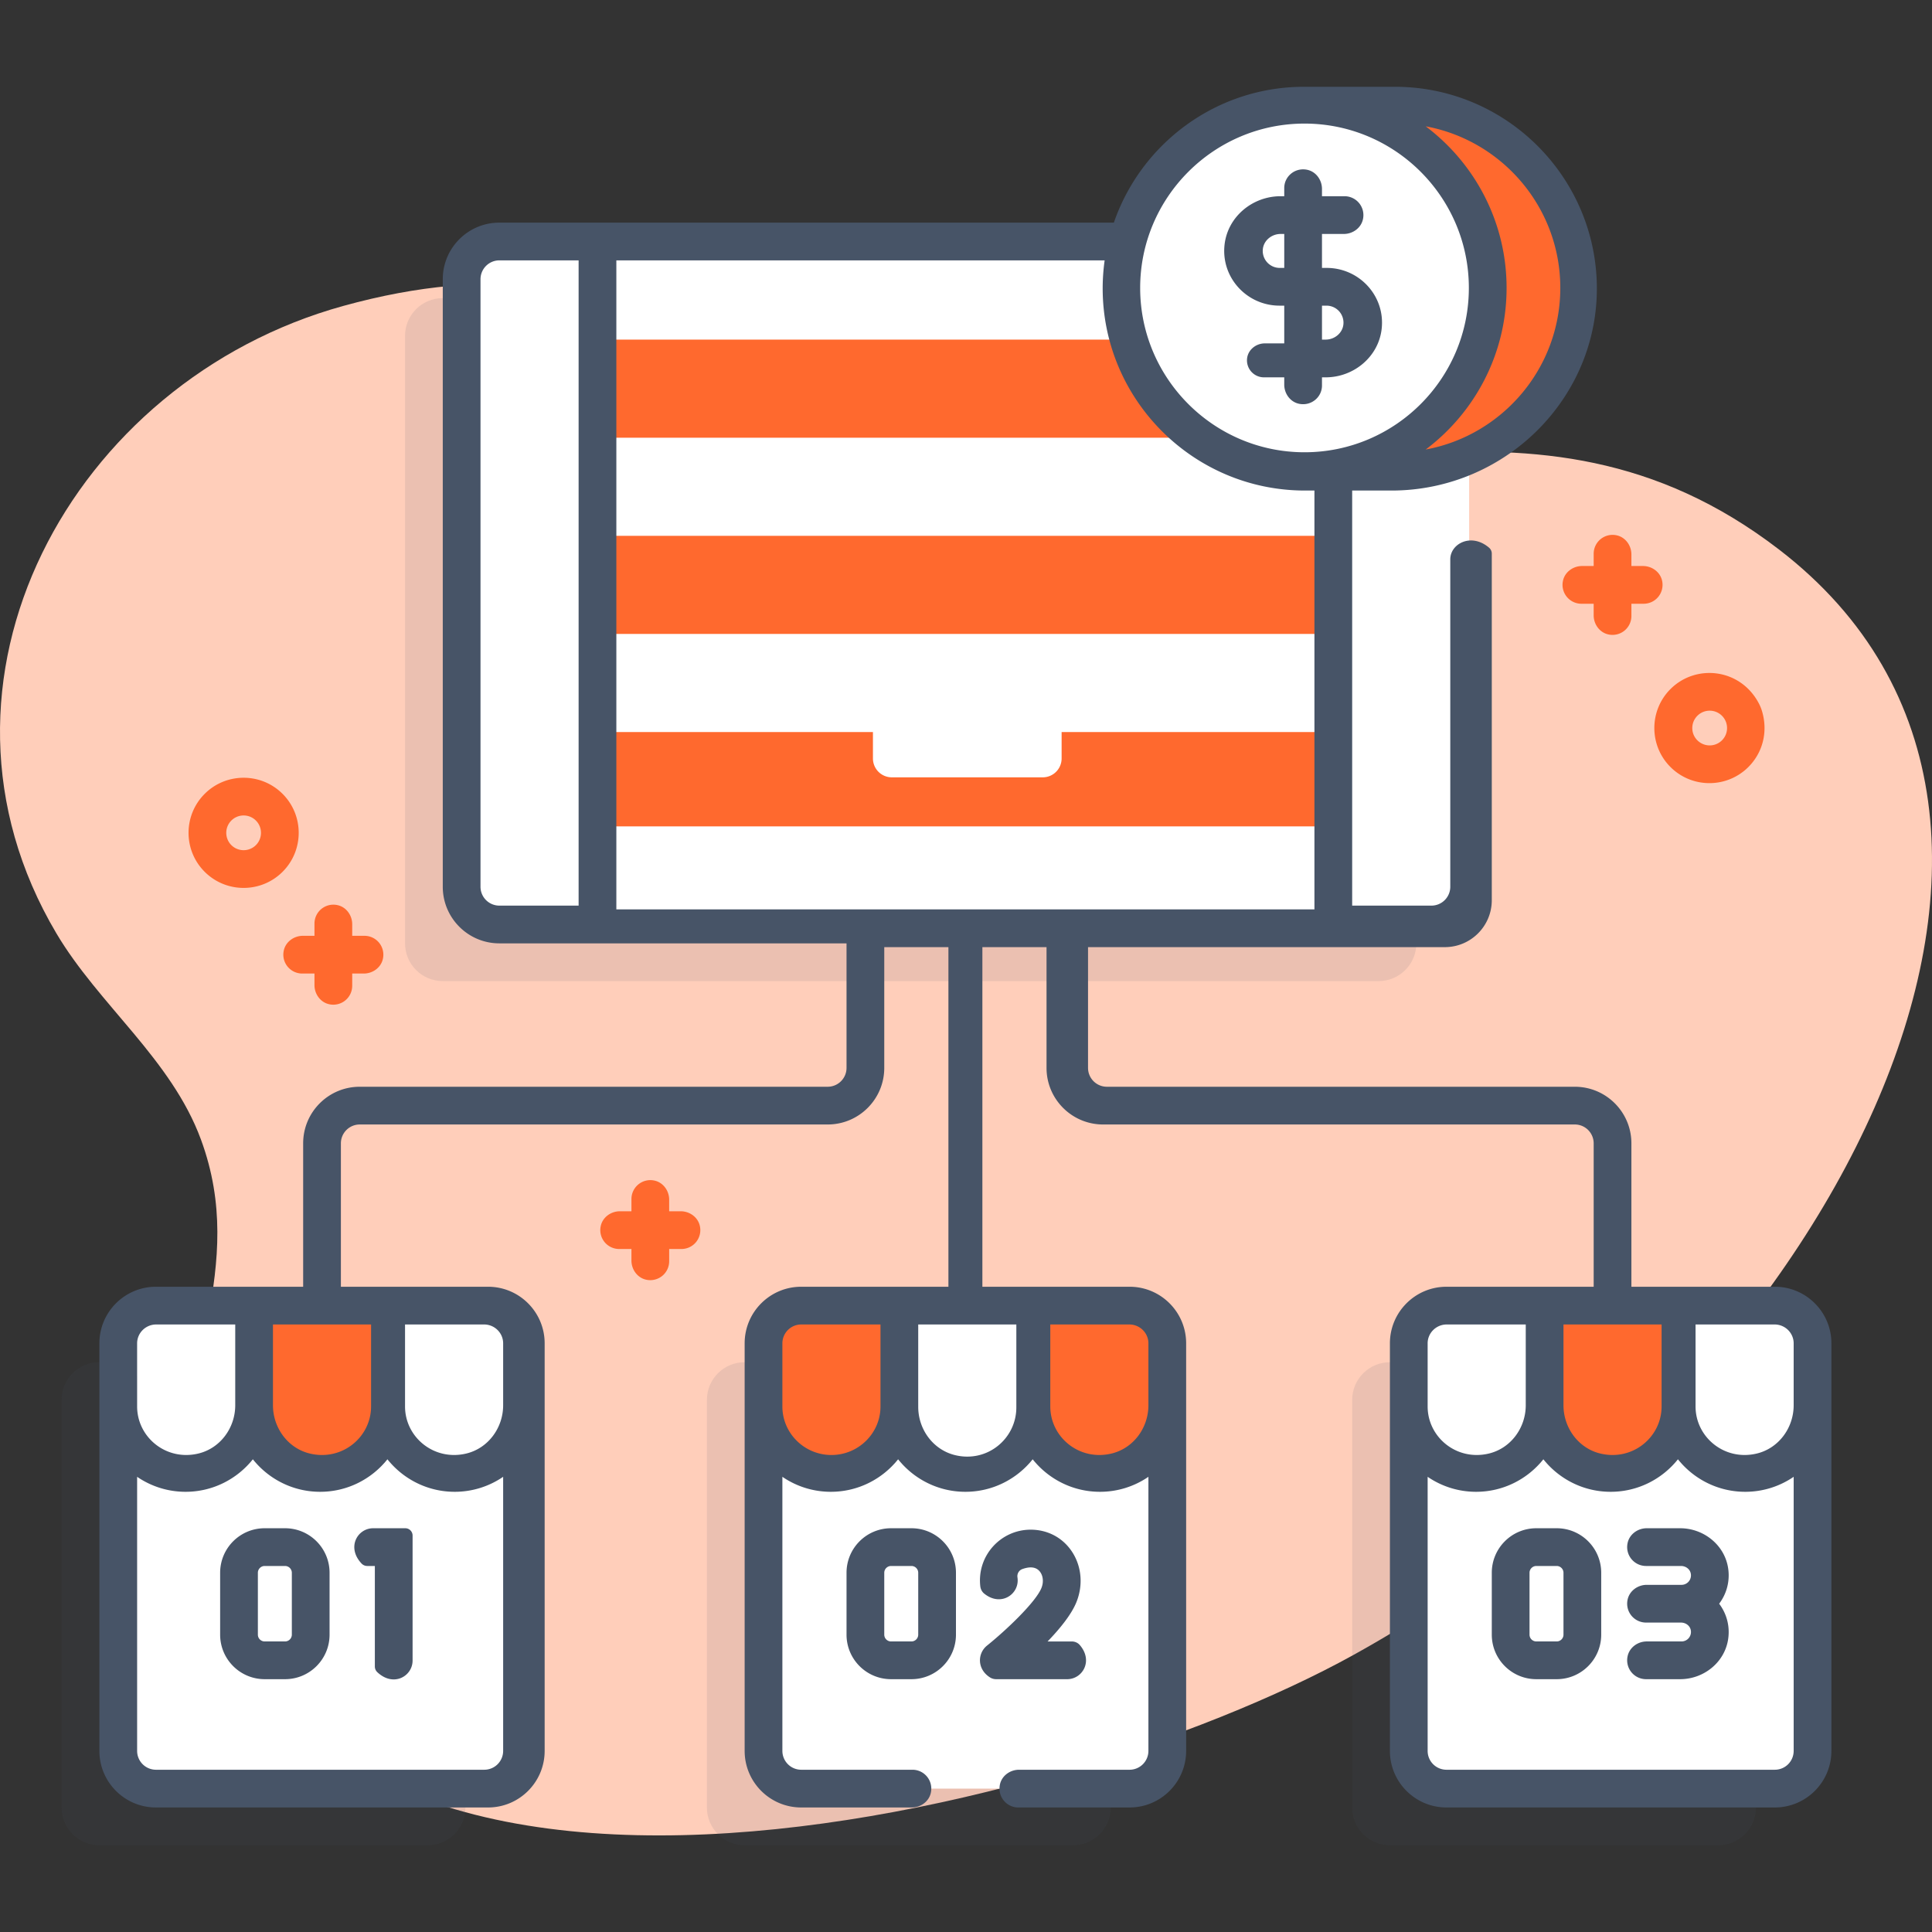 <svg xmlns="http://www.w3.org/2000/svg" xmlns:xlink="http://www.w3.org/1999/xlink" width="512" height="512" x="0" y="0" viewBox="0 0 512 512" style="enable-background:new 0 0 512 512" xml:space="preserve" class=""><rect x="0" y="0" width="512" height="512" fill="#333333" stroke="none"/><g><linearGradient id="a" x1="899.177" x2="790.177" y1="-10273.089" y2="-9912.089" gradientTransform="matrix(1 0 0 -1 -561.6 -9778.99)" gradientUnits="userSpaceOnUse"><stop stop-opacity="1" stop-color="#ffceba" offset="0"></stop><stop stop-opacity="1" stop-color="#ffceba" offset="1"></stop></linearGradient><path fill="url(#a)" d="M471.476 145.641c-65.417-50.293-128.867-9.306-199.64-23.797-71.285-14.597-99.685-63.201-180.876-40.766-71.921 19.874-115.562 99.551-76.024 166.258 11.267 19.009 30.461 33.35 38.305 54.619 12.653 34.311-6.607 60.653-2.85 94.372 15.612 140.101 229.574 85.834 308.303 42.245 123.47-68.359 206.998-220.496 112.782-292.931z" opacity="1" data-original="url(#a)" class=""></path><g fill="#2b2ab5" opacity=".11"><path d="M375.339 250.027V88.975c0-5.506-4.474-9.975-10.01-9.975l-247.981.003c-5.528 0-10.009 4.466-10.009 9.975V250c0 5.523 4.477 10 10 10l247.99.001c5.536.001 10.01-4.468 10.01-9.974zM123.34 371c0-5.523-4.477-10-10-10H26.325c-5.515 0-9.986 4.468-9.986 9.981l.003 108.039c0 5.509 4.464 9.981 9.986 9.981h87.011c5.523 0 10-4.477 10-10zM294.336 370.981c0-5.512-4.47-9.981-9.985-9.981h-87.026c-5.515 0-9.985 4.468-9.985 9.981l-.003 108.039c0 5.509 4.473 9.981 9.985 9.981h87.032c5.512 0 9.985-4.471 9.985-9.981zM465.342 370.981c0-5.512-4.471-9.981-9.986-9.981h-87.017c-5.523 0-10 4.477-10 10l.001 108c0 5.523 4.477 10 10 10h87.013c5.522 0 9.986-4.471 9.986-9.981z" fill="#475467" opacity="1" data-original="#2b2ab5" class=""></path></g><path fill="#ff692e" d="M140.339 64h231v181h-231z" opacity="1" data-original="#6e80f8" class=""></path><g fill="#fff"><path d="M140.339 64h231v26h-231zM140.339 116h231v26h-231zM140.339 168h231v26h-231zM140.339 219h231v26h-231z" fill="#ffffff" opacity="1" data-original="#ffffff"></path><path d="M158.339 245h-26c-5.523 0-10-4.477-10-10V74c0-5.523 4.477-10 10-10h26zM389.339 73.975V235c0 5.523-4.477 10-10 10h-26V64h26.077c5.487 0 9.923 4.47 9.923 9.975zM276.339 206h-40a5 5 0 0 1-5-5v-12a5 5 0 0 1 5-5h40a5 5 0 0 1 5 5v12a5 5 0 0 1-5 5z" fill="#ffffff" opacity="1" data-original="#ffffff"></path></g><path fill="#ff692e" d="M369.548 125c27.045 0 48.919-22.135 48.494-49.277C417.625 49.101 395.324 28 368.699 28h-23.36v97z" opacity="1" data-original="#6e80f8" class=""></path><circle cx="345.709" cy="76.303" r="48.552" fill="#ffffff" opacity="1" data-original="#ffffff"></circle><path fill="#ffffff" d="M138.339 367v97c0 5.523-4.477 10-10 10H41.325c-5.522 0-9.986-4.464-9.986-9.965V367z" opacity="1" data-original="#ffffff"></path><path fill="#ffffff" d="M31.339 372.345V356c0-5.523 4.477-10 10-10h26v26.73c0 11.041-10.1 19.743-21.633 17.506-7.945-1.541-14.367-9.798-14.367-17.891z" opacity="1" data-original="#ffffff"></path><path fill="#ff692e" d="M67.339 372.345V346h36v26.73c0 11.041-10.1 19.743-21.633 17.506-7.945-1.541-14.367-9.798-14.367-17.891z" opacity="1" data-original="#6e80f8" class=""></path><path fill="#ffffff" d="M102.339 372.345V346h26c5.523 0 10 4.477 10 10v16.73c0 11.041-10.1 19.743-21.633 17.506-7.945-1.541-14.367-9.798-14.367-17.891zM309.339 367v97c0 5.523-4.477 10-10 10h-87c-5.523 0-10-4.477-10-10v-97z" opacity="1" data-original="#ffffff"></path><path fill="#ff692e" d="M202.339 372.73V356c0-5.523 4.477-10 10-10h26v26.73c0 9.863-7.996 17.859-17.859 17.859h-.282c-9.863 0-17.859-7.996-17.859-17.859z" opacity="1" data-original="#6e80f8" class=""></path><path fill="#ffffff" d="M238.339 372.345V346h36v26.73c0 11.041-10.1 19.743-21.633 17.506-7.945-1.541-14.367-9.798-14.367-17.891z" opacity="1" data-original="#ffffff"></path><path fill="#ff692e" d="M291.339 390.589c-9.941 0-18-7.996-18-17.859V346h26c5.523 0 10 4.477 10 10v16.73c0 9.863-8.059 17.859-18 17.859z" opacity="1" data-original="#6e80f8" class=""></path><path fill="#ffffff" d="M480.339 367v97.035c0 5.5-4.464 9.965-9.986 9.965h-87.014c-5.523 0-10-4.477-10-10v-97z" opacity="1" data-original="#ffffff"></path><path fill="#ffffff" d="M391.339 390.589c-9.941 0-18-7.996-18-17.859V356c0-5.523 4.477-10 10-10h26v26.73c0 9.863-8.059 17.859-18 17.859z" opacity="1" data-original="#ffffff"></path><path fill="#ff692e" d="M427.339 390.589c-9.941 0-18-7.996-18-17.859V346h36v26.73c0 9.863-8.059 17.859-18 17.859z" opacity="1" data-original="#6e80f8" class=""></path><path fill="#ffffff" d="M462.339 390.589c-9.941 0-18-7.996-18-17.859V346h26c5.523 0 10 4.477 10 10v16.73c0 9.863-8.059 17.859-18 17.859z" opacity="1" data-original="#ffffff"></path><path fill="#ff692e" d="M64.563 235.304a14.555 14.555 0 0 1-10.325-4.271c-5.694-5.693-5.694-14.957 0-20.65 5.693-5.693 14.957-5.693 20.65 0 5.694 5.693 5.694 14.957 0 20.65a14.553 14.553 0 0 1-10.325 4.271zm0-19.196a4.591 4.591 0 0 0-3.255 1.346 4.61 4.61 0 0 0 0 6.51 4.612 4.612 0 0 0 6.51 0 4.61 4.61 0 0 0 0-6.51 4.59 4.59 0 0 0-3.255-1.346zM453.014 207.537a14.555 14.555 0 0 1-10.325-4.271c-5.693-5.692-5.693-14.957-.001-20.651 6.787-6.787 18.649-5.483 23.486 3.911.312.605.569 1.24.765 1.891 1.657 5.496.209 11.039-3.6 14.849v.001a14.56 14.56 0 0 1-10.325 4.27zm.07-19.198a4.605 4.605 0 0 0-3.755 1.933c-1.083 1.501-1.145 3.584-.137 5.137a4.615 4.615 0 0 0 7.146.787v-.001c.869-.869 1.349-2.024 1.349-3.254s-.479-2.386-1.349-3.256a4.591 4.591 0 0 0-3.254-1.346zM180.402 321h-3.063v-3.063c0-2.404-1.611-4.613-3.968-5.084a5.005 5.005 0 0 0-6.032 4.897V321h-3.063c-2.404 0-4.613 1.611-5.084 3.968a5.005 5.005 0 0 0 4.897 6.032h3.25v3.063c0 2.404 1.611 4.613 3.968 5.084a5.005 5.005 0 0 0 6.032-4.897V331h3.25a5.005 5.005 0 0 0 4.897-6.032c-.471-2.357-2.681-3.968-5.084-3.968zM96.589 248h-3.25v-3.063c0-2.404-1.611-4.613-3.968-5.084a5.005 5.005 0 0 0-6.032 4.897V248h-3.063c-2.404 0-4.613 1.61-5.084 3.968A5.005 5.005 0 0 0 80.089 258h3.25v3.063c0 2.404 1.61 4.613 3.968 5.084a5.005 5.005 0 0 0 6.032-4.897V258h3.063c2.404 0 4.613-1.611 5.084-3.968A5.005 5.005 0 0 0 96.589 248zM435.402 150h-3.063v-3.063c0-2.404-1.611-4.613-3.968-5.084a5.005 5.005 0 0 0-6.032 4.897V150h-3.063c-2.404 0-4.613 1.61-5.084 3.968a5.005 5.005 0 0 0 4.897 6.032h3.25v3.063c0 2.404 1.61 4.613 3.968 5.084a5.005 5.005 0 0 0 6.032-4.897V160h3.25a5.005 5.005 0 0 0 4.897-6.032c-.471-2.357-2.681-3.968-5.084-3.968z" opacity="1" data-original="#6e80f8" class=""></path><g fill="#2b2ab5"><path d="M351.582 71h-1.243v-9h5.787c2.404 0 4.613-1.611 5.084-3.968A5.005 5.005 0 0 0 356.313 52h-5.974v-1.931c0-2.409-1.617-4.626-3.981-5.087-3.208-.625-6.019 1.784-6.019 4.843V52h-.966c-7.453 0-14.018 5.438-14.852 12.844C323.537 73.578 330.456 81 339.096 81h1.243v10h-5.144c-2.374 0-4.511 1.734-4.716 4.099a4.5 4.5 0 0 0 4.483 4.901h5.377v1.931c0 2.409 1.617 4.626 3.981 5.087 3.209.625 6.019-1.784 6.019-4.843V100h.963c7.454 0 14.019-5.439 14.853-12.845C367.139 78.421 360.22 71 351.582 71zm-12.441 0a4.505 4.505 0 0 1-4.482-4.913c.212-2.36 2.348-4.086 4.718-4.086h.963v9h-1.199zm12.158 19h-.96v-9h1.198a4.505 4.505 0 0 1 4.481 4.915c-.213 2.36-2.349 4.085-4.719 4.085zM75.536 445h-5.394c-6.519 0-11.803-5.284-11.803-11.803v-16.394c0-6.519 5.284-11.803 11.803-11.803h5.394c6.519 0 11.803 5.284 11.803 11.803v16.394c0 6.519-5.284 11.803-11.803 11.803zm-7.197-28.197v16.394c0 .996.807 1.803 1.803 1.803h5.394c.996 0 1.803-.807 1.803-1.803v-16.394c0-.992-.811-1.803-1.803-1.803h-5.394c-.992 0-1.803.811-1.803 1.803zM99.339 441.647V415H97.31c-.566 0-1.11-.24-1.498-.653-4.036-4.292-1.068-9.347 3.083-9.347h8.508c1.069 0 1.936.867 1.936 1.936v33.126c0 4.151-5.056 7.119-9.347 3.083a2.062 2.062 0 0 1-.653-1.498z" fill="#475467" opacity="1" data-original="#2b2ab5" class=""></path></g><path fill="#475467" d="M241.536 445h-5.394c-6.519 0-11.803-5.284-11.803-11.803v-16.395c0-6.518 5.284-11.802 11.802-11.802h5.395c6.519 0 11.803 5.284 11.803 11.803v16.394c0 6.519-5.284 11.803-11.803 11.803zm-7.197-28.197v16.394c0 .996.807 1.803 1.803 1.803h5.394c.996 0 1.803-.807 1.803-1.803v-16.395c0-.995-.807-1.802-1.802-1.802h-5.395c-.992 0-1.803.811-1.803 1.803zM282.808 445H263.97a3.024 3.024 0 0 1-1.609-.466c-3.472-2.197-3.342-6.383-.791-8.434 5.042-4.05 12.845-11.451 14.405-15.228.601-1.451.506-3.052-.246-4.177-.925-1.382-2.563-1.686-4.823-.865-.893.324-1.412 1.253-1.267 2.193.679 4.401-4.383 7.937-8.846 4.267-.577-.475-.922-1.179-1.005-1.921-.911-8.101 5.432-14.99 13.355-14.99 4.479 0 8.451 2.099 10.899 5.759 2.623 3.923 3.063 8.99 1.176 13.556-1.354 3.273-4.398 6.996-7.594 10.307h6.389c.808 0 1.601.32 2.13.932 3.656 4.228.725 9.067-3.335 9.067zM412.536 445h-5.394c-6.519 0-11.803-5.284-11.803-11.803v-16.395c0-6.518 5.284-11.802 11.802-11.802h5.396c6.518 0 11.802 5.284 11.802 11.802v16.395c0 6.519-5.284 11.803-11.803 11.803zm-7.197-28.197v16.394c0 .996.807 1.803 1.803 1.803h5.395c.995 0 1.802-.807 1.802-1.802v-16.396c0-.991-.811-1.802-1.802-1.802h-5.395c-.992 0-1.803.811-1.803 1.803zM457.993 415.716c-.875-6.227-6.457-10.716-12.745-10.716h-8.843c-2.404 0-4.613 1.611-5.084 3.968a5.005 5.005 0 0 0 4.897 6.032h9.267c1.174 0 2.288.743 2.562 1.884a2.506 2.506 0 0 1-2.426 3.116h-9.215c-2.404 0-4.613 1.611-5.084 3.968a5.005 5.005 0 0 0 4.897 6.032h9.265c1.174 0 2.288.743 2.563 1.884a2.505 2.505 0 0 1-2.425 3.116h-9.216c-2.404 0-4.613 1.611-5.084 3.968a5.005 5.005 0 0 0 4.897 6.032h9.029c6.288 0 11.871-4.489 12.746-10.716.492-3.5-.496-6.758-2.402-9.284a12.432 12.432 0 0 0 2.401-9.284z" opacity="1" data-original="#2b2ab5" class=""></path><path fill="#475467" d="M470.358 341h-38.019v-38c0-8.284-6.716-15-15-15h-124a5 5 0 0 1-5-5v-32H382.9c6.87 0 12.439-5.569 12.439-12.439v-91.855c0-.602-.269-1.175-.726-1.566-4.719-4.025-10.274-1.059-10.274 3.09V235a5 5 0 0 1-5 5h-21V130h10.422c30.793 0 55.953-25.566 54.35-56.318C421.64 45.487 398.239 23 369.684 23h-24.093c-23.336 0-43.202 15.08-50.405 36H132.339c-8.284 0-15 6.716-15 15v161c0 8.284 6.716 15 15 15h92v33a5 5 0 0 1-5 5h-124c-8.284 0-15 6.716-15 15v38h-39c-8.284 0-15 6.716-15 15v108c0 8.284 6.716 15 15 15h88c8.284 0 15-6.716 15-15V356c0-8.284-6.716-15-15-15h-39v-38a5 5 0 0 1 5-5h124c8.284 0 15-6.716 15-15v-32h17v90h-39c-8.284 0-15 6.716-15 15v108c0 8.284 6.716 15 15 15h29.277c2.404 0 4.615-1.611 5.084-3.97.64-3.213-1.796-6.03-4.889-6.03h-29.472a5 5 0 0 1-5-5v-72.63a22.665 22.665 0 0 0 12.839 3.972c7.209 0 13.645-3.37 17.831-8.615 4.185 5.245 10.621 8.615 17.831 8.615 7.209 0 13.645-3.37 17.831-8.615 4.185 5.245 10.62 8.615 17.831 8.615 4.758 0 9.178-1.468 12.839-3.972V464a5 5 0 0 1-5 5h-29.277c-2.404 0-4.615 1.611-5.084 3.97-.64 3.213 1.796 6.03 4.889 6.03h29.472c8.284 0 15-6.716 15-15V356c0-8.284-6.716-15-15-15h-39v-90h17v32c0 8.284 6.716 15 15 15h125a5 5 0 0 1 5 5v38h-39c-8.284 0-15 6.716-15 15v108c0 8.284 6.716 15 15 15h87c8.284 0 15-6.716 15-15V355.973c-.003-8.256-6.722-14.973-14.983-14.973zm-434.02 15c0-2.757 2.268-5 5.055-5h20.946v21.411c0 5.971-3.945 11.383-9.749 12.784-8.567 2.069-16.251-4.329-16.251-12.467zm92.001 113h-87a5 5 0 0 1-5-5v-72.63a22.665 22.665 0 0 0 12.839 3.972c7.209 0 13.645-3.37 17.831-8.615 4.185 5.245 10.62 8.615 17.831 8.615s13.645-3.37 17.831-8.615c4.185 5.245 10.62 8.615 17.831 8.615a22.67 22.67 0 0 0 12.839-3.972V464a5.004 5.004 0 0 1-5.002 5zm5-113v16.411c0 5.971-3.946 11.384-9.751 12.785-8.568 2.068-16.249-4.329-16.249-12.467V351h20.946c2.786 0 5.054 2.243 5.054 5zm-35.001 16.73c0 8.138-7.683 14.534-16.249 12.467-5.804-1.401-9.75-6.813-9.75-12.783V351h26zm122.001 12.859c-7.169 0-13-5.769-13-12.859V356a5 5 0 0 1 5-5h21v21.729c0 7.092-5.832 12.86-13 12.86zm84-29.589v16.411c0 5.971-3.946 11.384-9.751 12.785-8.568 2.068-16.249-4.329-16.249-12.467V351h20.946c2.786 0 5.054 2.243 5.054 5zm-35.001 17c0 8.253-7.707 14.736-16.29 12.612-5.781-1.43-9.709-6.819-9.709-12.774V351h26v22zM413.496 76.302c0 21.323-15.407 39.103-35.671 42.824 13.007-9.779 21.436-25.335 21.436-42.824s-8.429-33.045-21.436-42.824c20.264 3.721 35.671 21.501 35.671 42.824zm-67.787-43.551c24.015 0 43.552 19.537 43.552 43.552s-19.537 43.552-43.552 43.552-43.553-19.537-43.553-43.552 19.538-43.552 43.553-43.552zM345.83 130h2.509v111h-185V69h129.403a53.819 53.819 0 0 0-.522 7.392c0 29.559 24.05 53.608 53.61 53.608zM127.339 235V74a5 5 0 0 1 5-5h21v171h-21a5 5 0 0 1-5-5zm348 121v16.411c0 5.971-3.945 11.383-9.749 12.784-8.567 2.069-16.251-4.329-16.251-12.467V351h20.946c2.786 0 5.054 2.243 5.054 5zm-35.001 16.73c0 8.14-7.685 14.536-16.252 12.466-5.803-1.402-9.747-6.814-9.747-12.784V351h26v21.73zm-62-16.73c0-2.757 2.268-5 5.055-5h20.946v21.413c0 5.972-3.947 11.385-9.753 12.784-8.568 2.065-16.247-4.331-16.247-12.468V356zm92.009 113h-87.016a4.992 4.992 0 0 1-4.992-4.992V391.37a22.667 22.667 0 0 0 12.839 3.972c7.21 0 13.645-3.37 17.831-8.615 4.185 5.245 10.621 8.615 17.831 8.615 7.209 0 13.645-3.37 17.831-8.615 4.185 5.245 10.621 8.615 17.831 8.615 4.758 0 9.178-1.468 12.839-3.972v72.638a4.995 4.995 0 0 1-4.994 4.992z" opacity="1" data-original="#2b2ab5" class=""></path></g></svg>